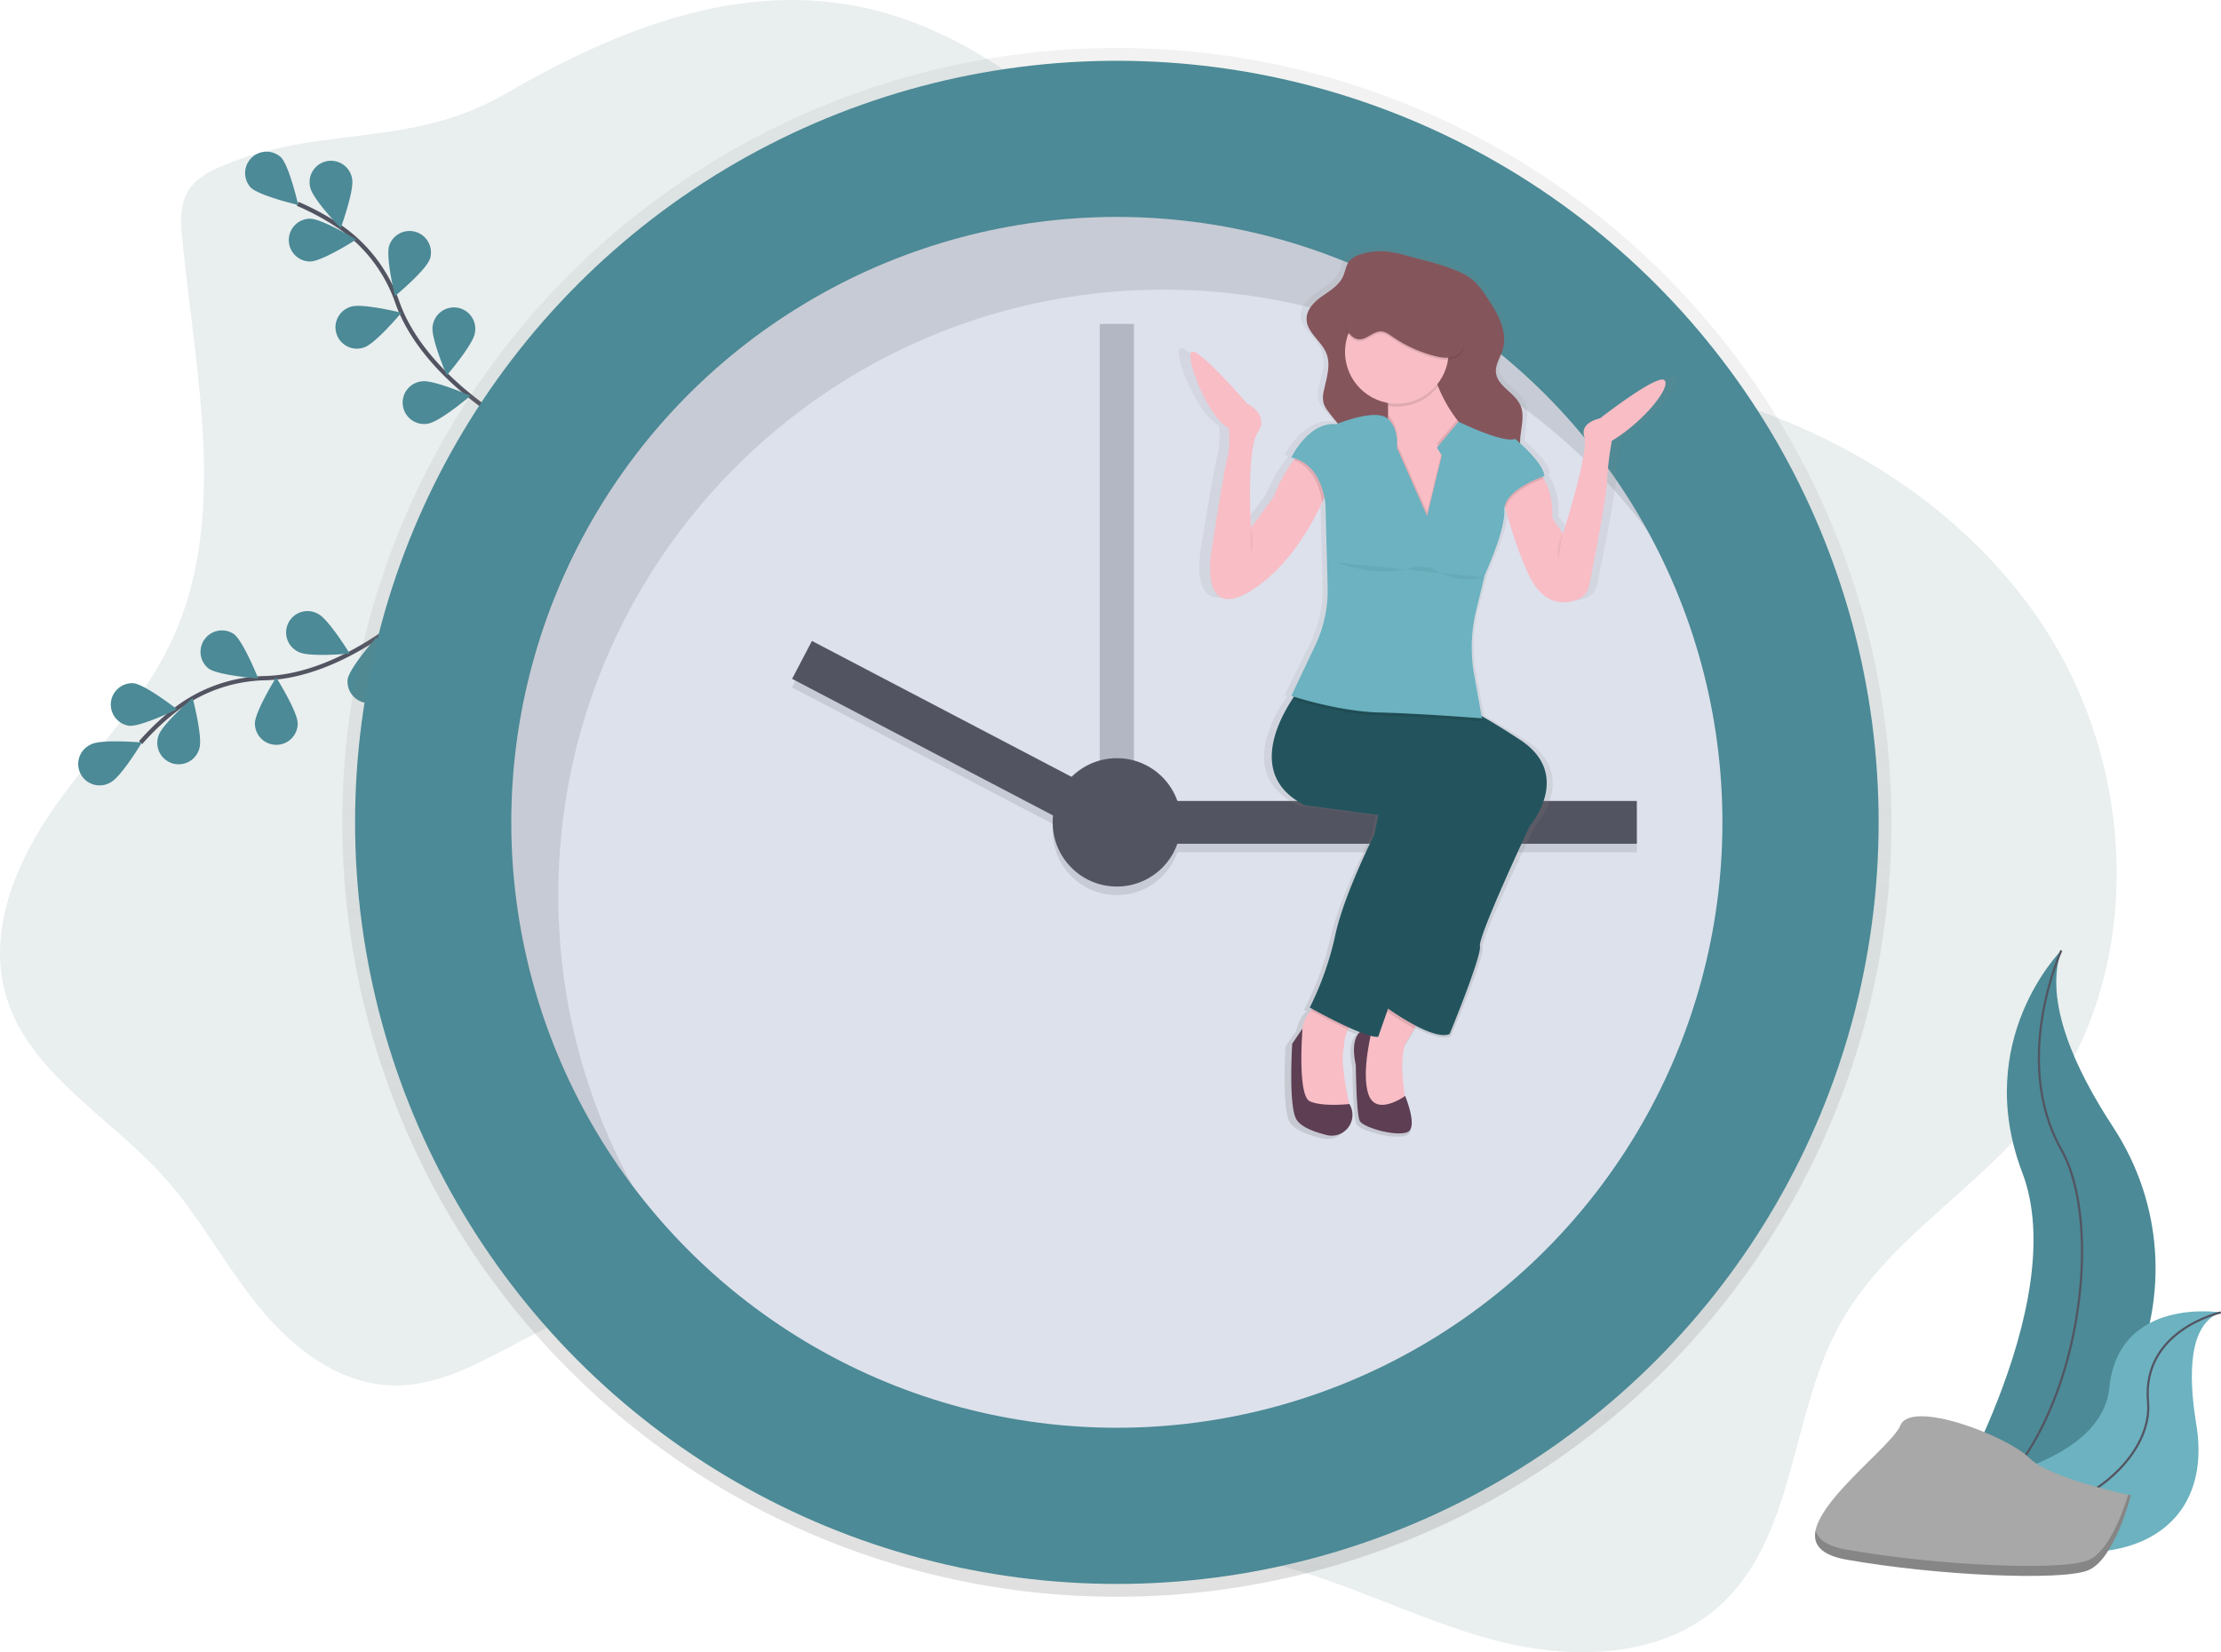 <?xml version="1.0" encoding="UTF-8" standalone="no"?>
<svg xmlns:inkscape="http://www.inkscape.org/namespaces/inkscape" xmlns:sodipodi="http://sodipodi.sourceforge.net/DTD/sodipodi-0.dtd" xmlns:xlink="http://www.w3.org/1999/xlink" xmlns="http://www.w3.org/2000/svg" xmlns:svg="http://www.w3.org/2000/svg" data-name="Layer 1" viewBox="0 0 1037.94 772.29" version="1.1" id="svg244967">
  <defs id="defs244881">
    <linearGradient id="a" x1="521.94" y1="746.41" x2="521.94" y2="22.41" gradientUnits="userSpaceOnUse">
      <stop offset="0" stop-color="gray" stop-opacity=".25" id="stop244873"></stop>
      <stop offset=".54" stop-color="gray" stop-opacity=".12" id="stop244875"></stop>
      <stop offset="1" stop-color="gray" stop-opacity=".1" id="stop244877"></stop>
    </linearGradient>
    <linearGradient id="b" x1="748.44" y1="596.28" x2="748.44" y2="179.26" xlink:href="#a"></linearGradient>
  </defs>
  <path d="M104.4 77.33c-6.46 2.68-13.09 6.12-16.64 12.15-3.76 6.37-3.31 14.28-2.61 21.65 6.1 63.92 22.17 131.9-5.58 189.8-13.47 28.09-36 50.6-53.92 76.11S-5.8 434.4 2.52 464.41c10.16 36.67 48.08 57 73.64 85.22 16.73 18.45 28.46 40.87 44.07 60.28s37 36.51 61.92 37.65c35.84 1.65 65-29.3 100.14-36.47 36-7.34 72.25 11.34 101.44 33.7s55.74 49.45 89.75 63.41c37.56 15.43 79.9 13.07 119.44 22.34 36 8.45 69.14 26.42 104.88 36s77.63 9 105.32-15.47c36.09-32 33.25-89 56.3-131.33 21.41-39.33 63.32-62.81 91.53-97.58 50.76-62.58 49.1-158.23 6-226.29s-121.17-109.27-201-120c-36-4.83-73.07-4.17-107.68-15.16C555.63 131.31 500.5 25.97 405.92 4.05 345.8-9.86 287.33 14.23 236.12 43.88c-44.45 25.74-85.46 14.26-131.72 33.45z" fill="#a997df" opacity=".1" id="path244883" style="fill:#23545d;fill-opacity:1"></path>
  <path d="M194.68 283.83s-34.13 32.21-70.76 33.17a71.09 71.09 0 00-42.37 15.07 119.57 119.57 0 00-15.84 15.07" fill="none" stroke="#535461" stroke-miterlimit="10" stroke-width="2" id="path244885"></path>
  <path d="M42.61 347.93c4.92-2.5 23.7-.84 23.7-.84s-9.74 16.15-14.66 18.65a10 10 0 11-9-17.81zM62.38 319.38c5.49.58 20.35 12.18 20.35 12.18s-17 8.26-22.44 7.69a10 10 0 012.09-19.87zM109.26 296.37c4.44 3.27 11.42 20.79 11.42 20.79s-18.81-1.43-23.25-4.69a10 10 0 0111.83-16.1zM148.65 286.96c4.93 2.47 14.77 18.56 14.77 18.56s-18.78 1.77-23.71-.7a10 10 0 118.94-17.86zM93.18 349.77c1.64-5.27-3.16-23.51-3.16-23.51s-14.28 12.32-15.92 17.59a10 10 0 1019.08 5.92zM139.11 338.14c0-5.52-10.05-21.48-10.05-21.48s-9.94 16-9.93 21.54a10 10 0 0020-.06zM182.2 320.78c.92-5.44-6.28-22.87-6.28-22.87s-12.51 14.12-13.42 19.56a10 10 0 0019.7 3.32z" fill="#a997df" id="path244887" style="fill:#4b8a96;fill-opacity:1"></path>
  <path d="M239.03 198.53s-41.11-22.58-53.33-57.17a71.09 71.09 0 00-27.37-35.69 119.57 119.57 0 00-19.24-10.4" fill="none" stroke="#535461" stroke-miterlimit="10" stroke-width="2" id="path244889"></path>
  <path d="M131.29 73.52c3.89 3.91 8.08 22.3 8.08 22.3s-18.36-4.3-22.25-8.22a10 10 0 0114.17-14.08zM164.54 83.55c1.14 5.4-5.33 23.11-5.33 23.11s-13.07-13.59-14.21-19a10 10 0 1119.55-4.12zM200.84 121.14c-1.74 5.23-16.27 17.26-16.27 17.26s-4.42-18.33-2.68-23.57a10.01 10.01 0 0119 6.31zM221.92 155.69c-.83 5.45-13.12 19.76-13.12 19.76s-7.46-17.32-6.63-22.77a10 10 0 1119.75 3zM145.08 122.21c5.52-.06 21.4-10.24 21.4-10.24s-16.11-9.8-21.63-9.74a10 10 0 10.23 20zM170.24 162.35c5.24-1.71 17.35-16.17 17.35-16.17s-18.31-4.53-23.55-2.82a10 10 0 106.2 19zM200.04 198.01c5.46-.8 19.84-13 19.84-13s-17.28-7.56-22.73-6.76a10 10 0 102.9 19.77z" fill="#a997df" id="path244891" style="fill:#4b8a96;fill-opacity:1"></path>
  <circle cx="521.94" cy="384.41" r="362" fill="url(#a)" id="circle244893"></circle>
  <circle cx="521.94" cy="384.41" r="356" fill="#a997df" id="circle244895" style="fill:#4b8a96;fill-opacity:1"></circle>
  <circle cx="521.94" cy="384.41" r="283" fill="#dde1ec" id="circle244897"></circle>
  <path fill="#535461" opacity=".3" d="M513.94 151.41h16v250h-16z" id="path244899"></path>
  <g opacity=".1" id="g244905">
    <path d="M538.94 378.41h226v20h-226zM370.103 321.302l9.279-17.718 142.201 74.468-9.278 17.717z" id="path244901"></path>
    <circle cx="521.94" cy="388.41" r="30" id="circle244903"></circle>
  </g>
  <path fill="#535461" d="M538.94 374.41h226v20h-226zM379.447 299.607l142.202 74.468-9.279 17.717-142.201-74.467z" id="path244907"></path>
  <circle cx="521.94" cy="384.41" r="30" fill="#535461" id="circle244909"></circle>
  <path d="M260.92 418.41c0-156.3 126.7-283 283-283a282.56 282.56 0 01226.16 112.84c-48.16-87.52-141.16-146.84-248.16-146.84-156.3 0-283 126.7-283 283a281.74 281.74 0 0056.87 170.16 281.71 281.71 0 01-34.87-136.16z" opacity=".1" id="path244911"></path>
  <path d="M864.5 240.09c-3.36-3.23-31.64 18-31.64 18s-10.07 1.84-7.67 8.75-10.55 45.61-10.55 45.61l-5.27-7.37c.51-8.65-1.87-14.78-4.19-18.6-.19-.31-.38-.61-.57-.89l.92-.32c-.35-4.72-7.9-11.91-11.91-15.43v-1.52c.25-5.64 2.51-11.59 0-16.7-2.84-5.83-11.15-8.76-11.85-15.16-.42-3.82 2.16-7.27 3.3-10.95 2.72-8.8-2.93-17.78-8.33-25.36a35.47 35.47 0 00-6.61-7.62 32.08 32.08 0 00-7.94-4.24c-7.91-3.2-16-4.81-24.16-7-7.83-2.08-15.05-3.07-23-.46a11.31 11.31 0 00-5 2.87c-1.89 2.12-2.14 5.14-3.38 7.67-2 4.07-6.31 6.5-10.12 9.11s-7.63 6.19-7.65 10.69c0 6.39 7.3 10.41 9.74 16.36 2.28 5.54 0 11.71-1.27 17.55a11.79 11.79 0 00-.15 5.79 12.44 12.44 0 002.24 3.9c1.51 2 3.13 3.86 4.74 5.76l-.74.29c-13.42-1.38-22.05 15.66-22.05 15.66.62.13 1.21.28 1.79.45l-.57.74a72.75 72.75 0 00-9.85 17.23l-11 14.74s-2.4-36.86 3.36-45.15-5.27-13.36-5.27-13.36-24-26.72-27.33-24.42 8.15 31.33 18.22 35.94c0 0 1 9.21-1 15.2-1.21 3.79-7.67 43.77-7.67 43.77s-5.75 33.63 20.62 17c17.13-10.78 28.2-29.34 33.84-41q.59-1.23 1.11-2.35a28.15 28.15 0 01.53 3.75l1 38.53a58.48 58.48 0 01-6.06 27.52l-11.75 23.83 1.31.4-.79 1.14c-7.74 11.39-20.9 37 6.19 50.05l36 4.61-1.92 9.21s-14.86 28.1-19.18 47.45a142.19 142.19 0 01-12.47 34.09l1.11.59c-.23.26-.47.53-.7.81a17.38 17.38 0 00-4.16 8.72l-4.88 6.92s-1.92 28.56 1.92 35.48c2.1 3.78 9.07 6.18 15 7.58 8.8 2.09 15.9-7 11.23-14.49l-.06-.1h-.09c-1-4.65-4.06-19.08-3.06-24.56.28-1.56.54-3.11.67-4.69a16.58 16.58 0 011.86-5.93c.16-.31.33-.61.5-.91l.52.22c1.61.69 3.2 1.34 4.71 1.91-2.34 2.13-4 6.54-2 15.61 0 0 .19 22.69 1.92 26.26s21.09 8.29 24.45 4.61-2.16-16.36-2.16-16.36l-.17.12c-1.11-7.35-2.48-20.51.89-25.69 1.36-2.09 2.68-4.25 3.86-6.27l.73-1.25c6.26 3.12 12.88 5.47 16.5 3.84 0 0 15.82-36.86 14.86-41.46s24.45-56.67 24.45-56.67 21.57-24-4.79-40.54c-8.37-5.27-14.47-8.81-18.9-11.2L771 379a70.92 70.92 0 011-30.66l4-15.26.33-1.3s10.07-20.73 9.59-30.41a7 7 0 01.25-2.23c.11.46.23.94.36 1.44a185.88 185.88 0 0010.42 29.36c7.65 17.26 19 15.89 25.22 13.44a8.61 8.61 0 005.31-6.22c2.24-10.74 8.39-40.83 8.78-49.14a139.79 139.79 0 012.4-19.35c15.78-9.23 29.2-25.35 25.84-28.58z" transform="translate(-81.08 -63.86)" fill="url(#b)" id="path244913"></path>
  <path d="M666.03 471.45s-2.11 4.23-5 9.31c-1.13 2-2.39 4.15-3.68 6.22-4.57 7.31 0 30.6 0 30.6l-10 1.37-10-5-1.83-16.9v-12.36l11.4-12.75 5-5.52z" fill="#f8bdc5" id="path244915"></path>
  <path d="M666.03 471.45s-2.11 4.23-5 9.31a123.85 123.85 0 01-12.78-7.86l-.88-.62-.47-.34 5-5.52z" opacity=".1" id="path244917"></path>
  <path d="M714.92 386.03s-24.21 51.61-23.29 56.18-14.16 41.11-14.16 41.11c-3.44 1.62-9.76-.71-15.72-3.8a123.23 123.23 0 01-13-8l-.88-.62-.53-.38 39.74-110.08-35.16-25.79-2.6-1.91-15.72-11.6 48 8.68s1.67-.21 10.5 4.73c4.24 2.37 10.13 5.92 18.27 11.26 25.09 16.47 4.55 40.22 4.55 40.22z" fill="#5e52ad" id="path244919" style="fill:#23545d;fill-opacity:1"></path>
  <path d="M641.37 480.58s-11.88-1.83-7.76 17.36c0 0 .18 22.5 1.83 26s20.1 8.22 23.29 4.57-2.06-16.21-2.06-16.21-13.47 9.82-17.13-.69 1.83-31.03 1.83-31.03z" fill="#5d3e53" id="path244923"></path>
  <path d="M633.14 476.93a14.4 14.4 0 00-3.11 4.32 16.92 16.92 0 00-1.77 5.88c-.12 1.56-.37 3.11-.63 4.65-1.14 6.51 3.23 25.8 3.23 25.8l-17.36 2.74-6.39-6.85-1.37-15.07a54.61 54.61 0 002.74-16c0-3.93 2-7.44 4-10a27.5 27.5 0 014.63-4.59s19.69 5.92 16.03 9.12z" fill="#f8bdc5" id="path244925"></path>
  <path d="M633.14 476.93a14.4 14.4 0 00-3.11 4.32c-7.11-3.21-14.58-7.26-17.3-8.76l-.21-.11a27.5 27.5 0 014.63-4.59s19.65 5.94 15.99 9.14z" opacity=".1" id="path244927"></path>
  <path d="M689.33 372.33s-11.41 21.47-18.73 39.28c-4.8 11.7-14.72 39.56-21 57.3l-.92 2.62c-2.76 7.85-4.6 13.16-4.6 13.16a11.89 11.89 0 01-3.59-.53c-1.08-.29-2.29-.68-3.58-1.16l-1.45-.55c-1.44-.56-3-1.21-4.49-1.89-7.26-3.24-15-7.46-17.81-9l-1.06-.59a144.48 144.48 0 0011.91-33.83c4.11-19.18 18.27-47 18.27-47l1.83-9.14-34.26-4.57c-25.81-12.9-13.27-38.33-5.9-49.62a66.66 66.66 0 014.07-5.67l27.41 6s4.32 1.38 13.92 5.63l4.41 2c5.38 2.47 12 5.65 20 9.73 26.98 13.64 15.57 27.83 15.57 27.83z" fill="#5e52ad" id="path244929" style="fill:#23545d;fill-opacity:1"></path>
  <path d="M630.69 516.21a9.7 9.7 0 01-10.7 14.36c-5.61-1.39-12.26-3.77-14.26-7.52-3.65-6.85-1.83-35.17-1.83-35.17l4.8-7.08s-2.51 31.29 3.43 34 18.5 1.27 18.5 1.27z" fill="#5d3e53" id="path244931"></path>
  <path d="M635.55 119a10.68 10.68 0 00-4.8 2.85c-1.8 2.1-2 5.1-3.22 7.61-1.9 4-6 6.45-9.64 9s-7.27 6.14-7.29 10.6c0 6.34 7 10.32 9.28 16.21 2.17 5.5 0 11.61-1.21 17.4a12.15 12.15 0 00-.14 5.74 12.47 12.47 0 002.14 3.87c4.41 6 9.89 11.32 12.84 18.15 2.24 5.19 2.86 10.92 3.45 16.55.85 8.1 1.7 16.35.16 24.35a2.46 2.46 0 000 1.47 2.28 2.28 0 001.17 1 24 24 0 0032.49-12c2-4.53 2.77-10 6.73-12.94a3.37 3.37 0 011.61-.73 4.71 4.71 0 012.6.87c5.14 2.78 11.37 2.86 17.1 1.72 3.46-.69 7-1.92 9.29-4.62 4.51-5.36 2-13.37 2.3-20.36.24-5.59 2.39-11.49 0-16.55-2.7-5.78-10.63-8.68-11.29-15-.4-3.78 2.06-7.21 3.15-10.85 2.59-8.73-2.79-17.63-7.93-25.14a34.81 34.81 0 00-6.29-7.55 30.19 30.19 0 00-7.56-4.2c-7.53-3.17-15.21-4.77-23-6.93-7.46-2.13-14.33-3.12-21.94-.52z" fill="#85555c" id="path244933"></path>
  <path d="M673.8 249.46h-26.5v-42.94a80 80 0 001.38-12.5v-4.3c-.25-5.12-1.31-10.23-4.09-13.35-7.31-8.22 23.75-6.85 23.75-6.85a77.31 77.31 0 003.7 11.06 67.25 67.25 0 008.9 15.67 36.26 36.26 0 0012.07 10.27c18.24 9.14-19.21 42.94-19.21 42.94z" fill="#f8bdc5" id="path244935"></path>
  <path d="M672.01 180.58a24.25 24.25 0 01-23.36 9.14c-.25-5.12-1.31-10.23-4.09-13.35-7.31-8.22 23.75-6.85 23.75-6.85a77.31 77.31 0 003.7 11.06z" opacity=".1" id="path244937"></path>
  <circle cx="652.78" cy="164.51" r="24.21" fill="#f8bdc5" id="circle244939"></circle>
  <path d="M753.27 206.07a143.91 143.91 0 00-2.28 19.18c-.37 8.23-6.23 38.07-8.37 48.72a8.45 8.45 0 01-5.06 6.17c-5.94 2.43-16.74 3.79-24-13.32a189.36 189.36 0 01-9.93-29.1 78.65 78.65 0 01-2-10.18l16-8.68a19.71 19.71 0 013.78 4.85c2.21 3.79 4.48 9.87 4 18.44l5 7.31s12.33-38.37 10-45.22 7.31-8.68 7.31-8.68 26.95-21 30.15-17.81-9.53 19.18-24.6 28.32zM622.18 224.34a108 108 0 01-4.3 10.5c-5.38 11.57-15.92 30-32.24 40.66-25.12 16.44-19.64-16.9-19.64-16.9s6.15-39.64 7.31-43.39c1.83-5.94.91-15.07.91-15.07-9.59-4.57-20.55-33.34-17.36-35.63s26 24.21 26 24.21 10.51 5 5 13.25-3.2 44.76-3.2 44.76l10.57-14.59a72.9 72.9 0 019.39-17.08c2-2.73 3.4-4.38 3.4-4.38z" fill="#f8bdc5" id="path244941"></path>
  <path d="M721.42 223.71c-3.36 1.24-16.37 6.49-17.81 14a78.65 78.65 0 01-2-10.18l16-8.68a19.71 19.71 0 013.81 4.86zM622.18 224.34a108 108 0 01-4.3 10.5c-.62-4.52-3.17-16.08-13.26-19.81 2-2.73 3.4-4.38 3.4-4.38zM673.8 249.46h-26.5v-42.94a80 80 0 001.38-12.5c5.45 5.26 4.1 13.41 4.1 13.41l14.16 32 6.86-28.29-2.28-3.65 9.4-11.18a36.26 36.26 0 0012.07 10.27c18.26 9.08-19.19 42.88-19.19 42.88zM692.52 337.14s-20.76-1.65-38.77-2.43l-1.81-.08c-2.56-.1-5-.18-7.39-.24-17.48-.42-37.25-6.53-40.61-7.6a66.66 66.66 0 014.08-5.65l27.41 6s4.32 1.38 13.92 5.63l-15.75-11.63 48 8.68s1.67-.21 10.5 4.73z" opacity=".1" id="path244943"></path>
  <path d="M673.8 212.92l-2.28-3.65 10.14-12.13s20.91 10.25 26.39 8c0 0 13.25 11 13.7 17.36 0 0-19.18 6.39-18.73 16s-9.1 30.14-9.1 30.14l-4 16.42a73.09 73.09 0 00-1 30.4l3.65 20.33s-28.78-2.28-48-2.74-41.11-7.76-41.11-7.76l11.21-23.59a60 60 0 005.78-27.28l-1-38.19s-.91-19.18-16-22.38c0 0 8.22-16.9 21-15.53 0 0 18.62-7.77 24.15-2.52s4.17 13.48 4.17 13.48l14.16 32z" fill="#ed677b" id="path244945" style="fill:#6cb2c0;fill-opacity:1"></path>
  <path d="M635.31 159.52c3.67 0 6.55-3.89 10.22-3.69 1.9.1 3.53 1.31 5.1 2.4a62.25 62.25 0 0019.51 9c2.71.72 5.58 1.26 8.3.6s5.27-2.8 5.58-5.59a9.53 9.53 0 00-.48-3.63A44.87 44.87 0 00664 132.82c-3.8-2.33-8.44-4.11-12.65-2.65-3.8 1.31-6.25 4.87-9 7.8a34.2 34.2 0 01-7 5.68c-2 1.21-5 2-6.15 4.22-2.17 4.14 1.24 11.61 6.11 11.65z" opacity=".1" id="path244947"></path>
  <path d="M635.31 158.61c3.67 0 6.55-3.89 10.22-3.69 1.9.1 3.53 1.31 5.1 2.4a62.25 62.25 0 0019.51 9c2.71.72 5.58 1.26 8.3.6s5.27-2.8 5.58-5.59a9.53 9.53 0 00-.48-3.63A44.87 44.87 0 00664 131.91c-3.8-2.33-8.44-4.11-12.65-2.65-3.8 1.31-6.25 4.87-9 7.8a34.2 34.2 0 01-7 5.68c-2 1.21-5 2-6.15 4.22-2.17 4.18 1.24 11.6 6.11 11.65z" fill="#85555c" id="path244949"></path>
  <path d="M624.24 262.93s22.38 8.22 37 1.83l7.31.46s12.15 8.52 25 4.71M730.21 249.23s-3.65 8.68-1.83 11.42M584.5 246.49s1.83 8.68 0 11.42" opacity=".05" id="path244951"></path>
  <path d="M963.32 444.28s-41.84 41.84-18.22 103.92-40.48 165.32-40.48 165.32.69-.1 2-.32c85.93-15.17 128.62-113.44 80.84-186.45-17.81-27.15-32.39-58.99-24.14-82.47z" fill="#a997df" id="path244953" style="fill:#4b8a96;fill-opacity:1"></path>
  <path d="M963.32 444.28s-23.62 51.28 0 93.12 4 159.25-58.71 176.12" fill="none" stroke="#535461" stroke-miterlimit="10" id="path244957"></path>
  <path d="M1037.84 613.5s-47.74-7.6-52.09 35.18-91.83 48.71-91.83 48.71l1.64 1.09c72.2 47.4 141.23 30.19 130.82-32.75-3.84-23.39-3.52-46.89 11.46-52.23z" fill="#a997df" id="path244959" style="fill:#6cb2c0;fill-opacity:1"></path>
  <path d="M1037.84 613.5s-37.06 8.13-34 41.83-55 74.09-109.88 42.07" fill="none" stroke="#535461" stroke-miterlimit="10" id="path244961"></path>
  <path d="M995.84 698.95s-37.6-7.52-47.63-17.55-55.15-27.57-60.16-15-67.68 55.15-25.07 62.67 100.27 10 112.8 5 20.06-35.12 20.06-35.12z" fill="#a8a8a8" id="path244963"></path>
  <path d="M862.98 724.38c42.62 7.52 100.27 10 112.8 5 9.55-3.82 16.18-22.16 18.8-30.7l1.25.26s-7.52 30.08-20.05 35.09-70.19 2.51-112.8-5c-12.3-2.17-15.82-7.27-14.49-13.72 1.04 4.21 5.33 7.45 14.49 9.07z" opacity=".2" id="path244965"></path>
</svg>
